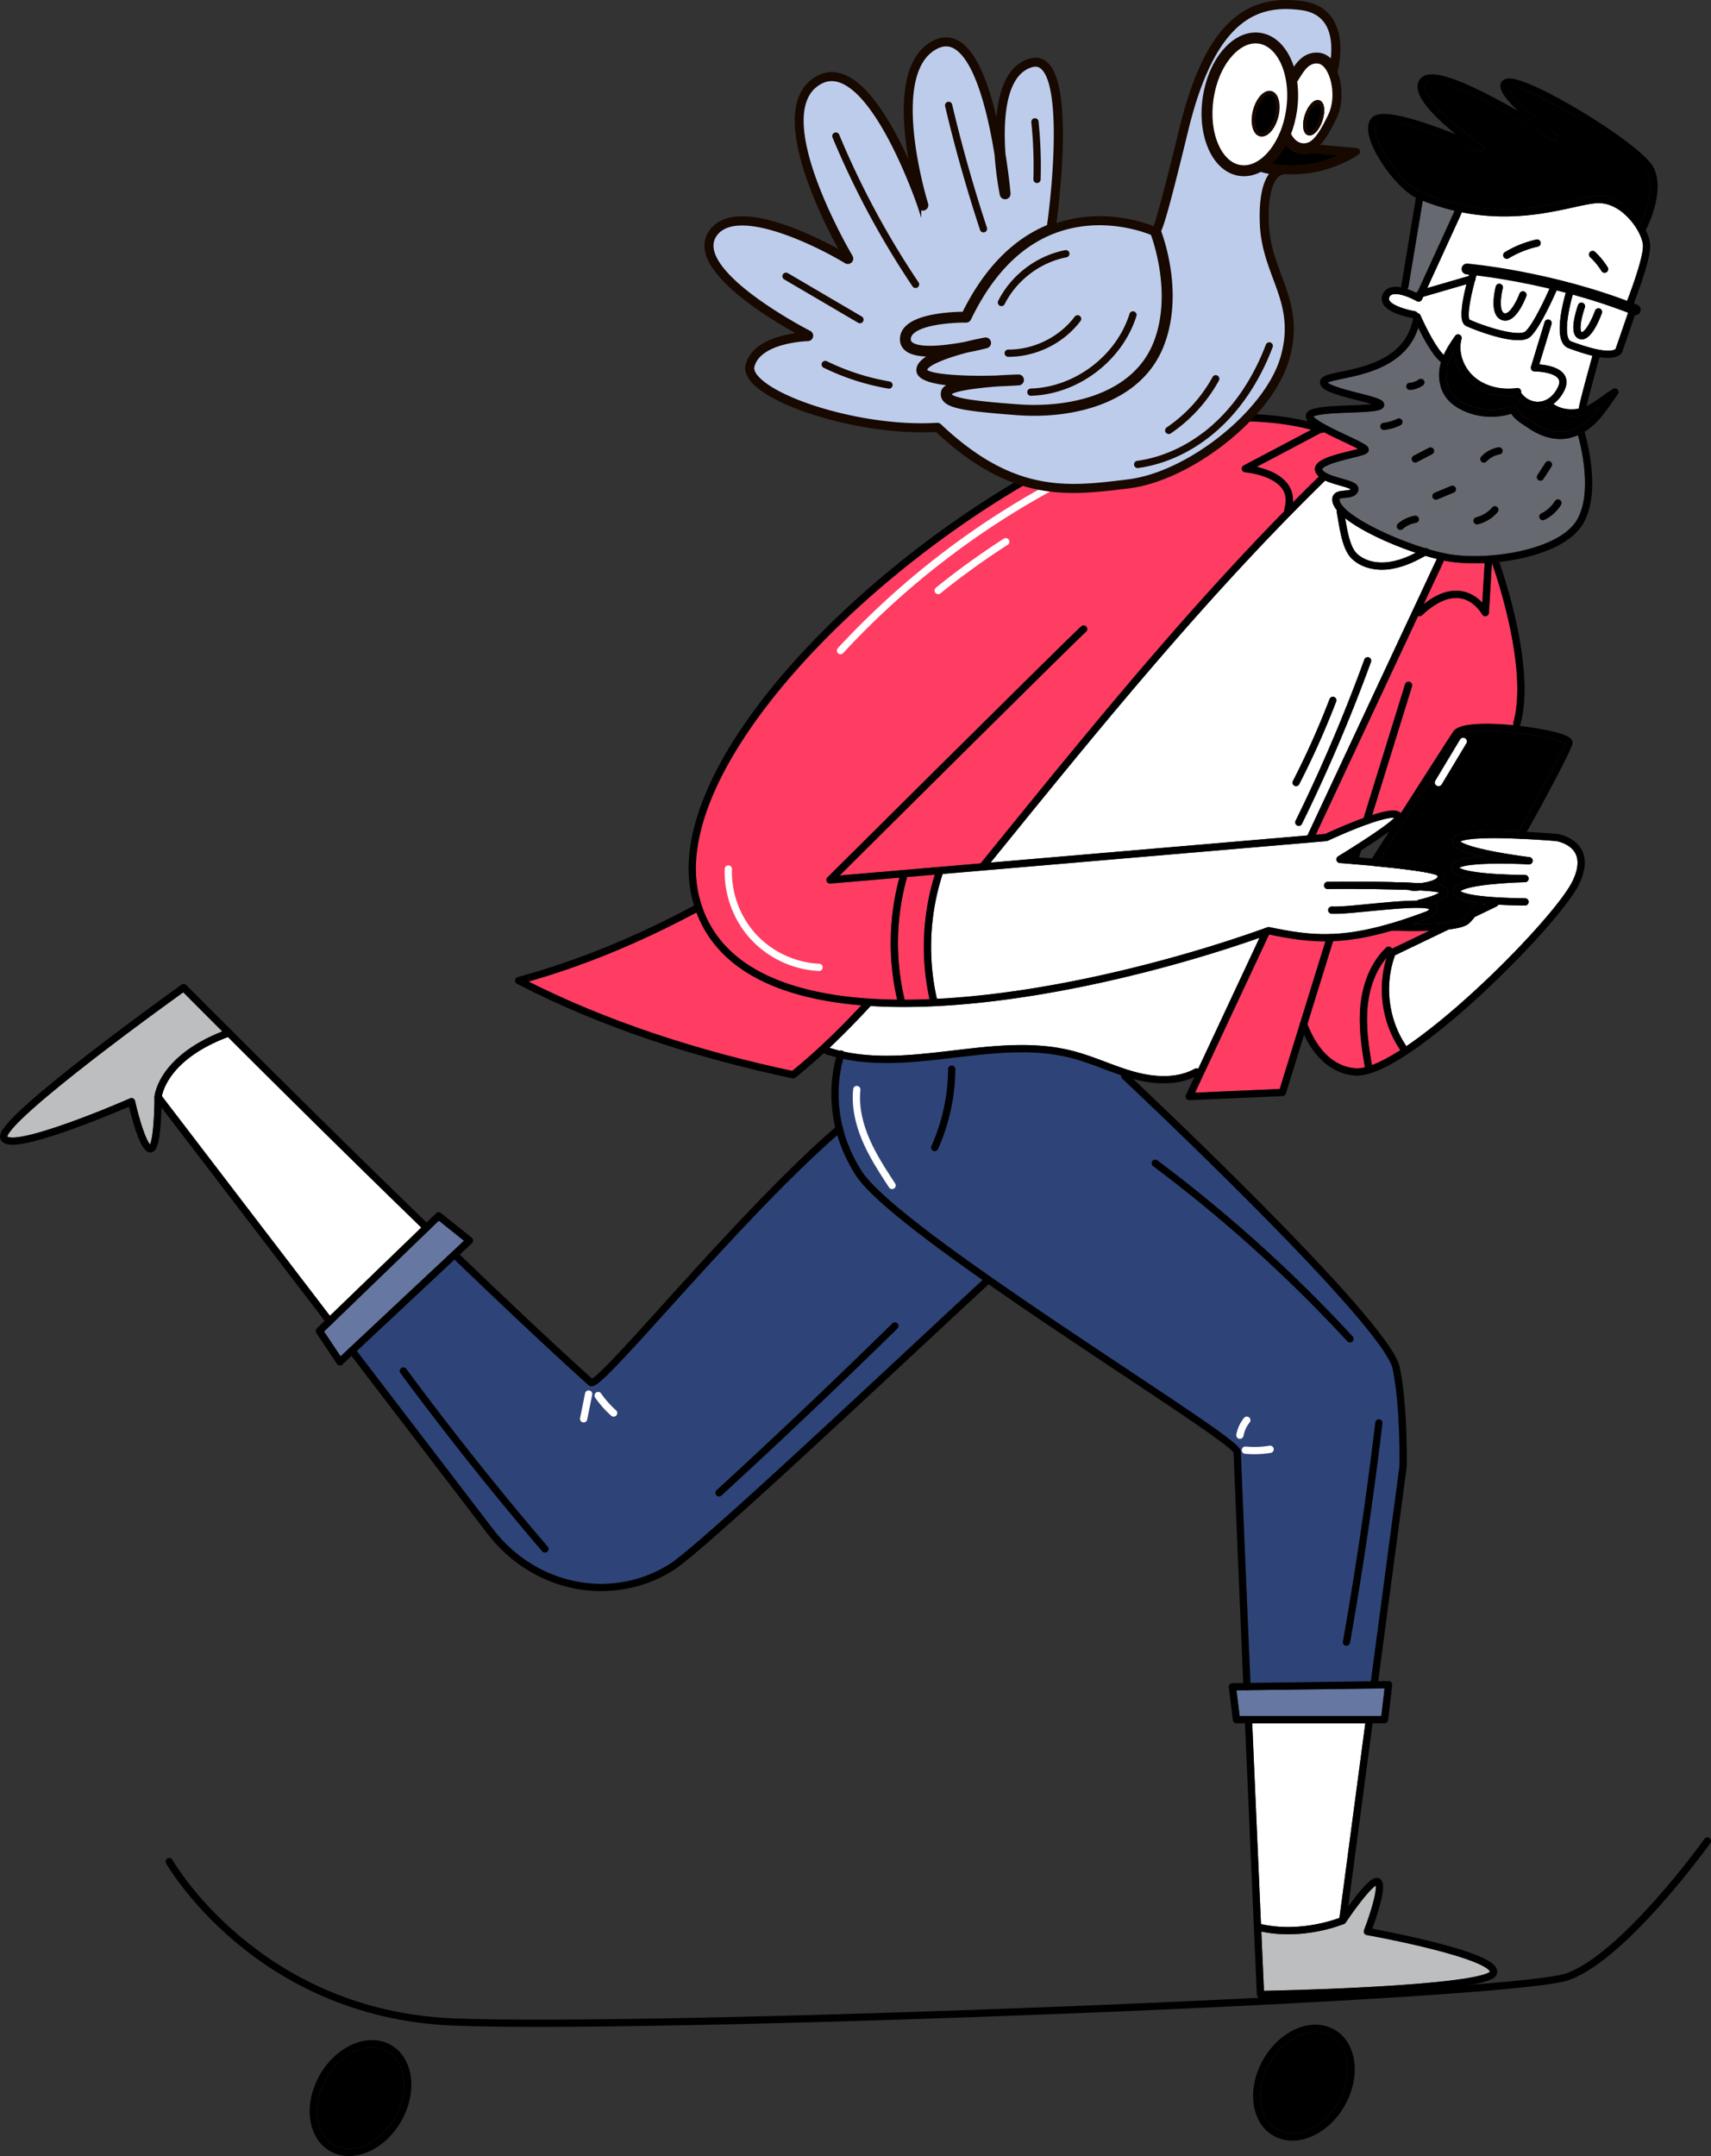 <svg xmlns="http://www.w3.org/2000/svg" id="Layer_2" data-name="Layer 2" viewBox="0 0 471.73 594.39"><rect x="0" y="0" width="471.73" height="594.39" fill="#333333" stroke="none"/><defs><style>.cls-1,.cls-2,.cls-3,.cls-4{stroke:#170900}.cls-1,.cls-3,.cls-4{stroke-miterlimit:10}.cls-5{fill:#ff3c62}.cls-3,.cls-6{fill:#fff}.cls-7{fill:#6678a1}.cls-8{fill:#666970}.cls-9{fill:#bcbec0}.cls-10{fill:#2e4478}.cls-11,.cls-12,.cls-2{stroke-width:2px;fill:none;stroke-linecap:round;stroke-linejoin:round}.cls-11{stroke:#000}.cls-12{stroke:#fff}.cls-4{fill:#becceb}</style></defs><g id="stroke"><path d="M46.66 513.21s23.81 41.95 78.24 44.22 291.4-6.8 307.28-12.47 38.55-37.42 38.55-37.42" class="cls-11"></path><ellipse cx="359.5" cy="574.15" class="cls-11" rx="15.87" ry="11.91" transform="rotate(-60 359.507 574.156)"></ellipse><ellipse cx="99.39" cy="578.41" class="cls-11" rx="15.87" ry="11.91" transform="rotate(-60 99.392 578.408)"></ellipse><path d="M371.52 570.51c0 3.01-.88 6.18-2.57 9.09-2.01 3.49-4.91 6.17-8.16 7.56-3.15 1.35-6.24 1.3-8.72-.13-2.47-1.43-4.06-4.09-4.47-7.49-.42-3.5.45-7.36 2.46-10.84 2.02-3.49 4.91-6.17 8.16-7.56 1.53-.65 3.04-.98 4.48-.98 1.53 0 2.97.37 4.25 1.11 2.47 1.43 4.06 4.09 4.47 7.49.07.58.1 1.16.1 1.75ZM111.41 574.78c0 3.01-.89 6.17-2.57 9.08-2.01 3.48-4.91 6.17-8.16 7.55-3.15 1.35-6.25 1.3-8.72-.13-2.48-1.42-4.07-4.08-4.48-7.48-.42-3.51.46-7.36 2.47-10.85 2.01-3.49 4.91-6.17 8.16-7.56 1.52-.65 3.04-.97 4.47-.97 1.53 0 2.97.37 4.25 1.1 2.47 1.43 4.06 4.09 4.47 7.49.07.58.11 1.17.11 1.77ZM441.22 112.03c-.95 1.26-1.91 2.45-2.8 3.28-1.52 1.43-3.96 3.21-6.92 3.62-2.79.39-5.93-.5-8.85-2.49-.28-.19-.58-.39-.89-.59-1.43-.92-3.2-2.07-3.6-3.34-.09-.26-.27-.47-.52-.59s-.53-.14-.79-.04c-4.03 1.51-8.76 1.32-12.65-.51-1.83-.86-3.2-1.95-4.08-3.22-1.28-1.87-1.67-4.48-1.08-7.15.3-1.33.91-2.67 1.67-3.99.34 3.24 2.01 6.41 4.71 8.63 3.17 2.61 7.54 3.84 12.09 3.43 1.44 2.29 3.88 3.69 6.48 3.69.06 0 .13 0 .19-.01.83-.02 1.63-.19 2.38-.48.06.21.18.4.36.55 2.4 1.87 5.83 2.47 9.42 1.65.05 0 .1-.02.15-.04 1.54-.38 3.17-1.34 4.73-2.4Z"></path><path d="M342.38 129.41a1 1 0 0 0 .9.79c.08.01 7.54.64 10.25 4.57 1.04 1.52 1.23 3.31.59 5.49-.06.21-.05.42.02.61-29.03 29.66-55.49 62.27-81.16 93.92l-2.64 3.25-38.84 3.32c23.87-23.74 66.21-65.77 67.85-67.12.43-.32.54-.92.24-1.36a.988.988 0 0 0-1.38-.28c-1.16.76-58.58 57.85-70.07 69.28-.3.3-.38.75-.21 1.13.18.38.57.61 1 .58l19.05-1.63a68.902 68.902 0 0 0-.6 33.7c-2.49-.03-4.95-.12-7.35-.27a.969.969 0 0 0-.67-.05h-.01c-11.42-.79-21.7-3.08-29.86-7.44-8.85-4.72-14.48-11.66-16.72-20.63-8.17-32.71 39.7-84.14 88.74-113.05 40.16-23.66 71.15-18.11 80-15.73l-18.62 9.83c-.39.21-.6.65-.51 1.09Z" class="cls-5"></path><path d="M401.06 58.1s-.02.03-.03.05l-1.38 3.03-8.72 19.03c-.19.13-.33.32-.39.53-.64-.32-1.54-.72-2.53-1.06.15-.14.26-.33.3-.55l3.96-23.78c3.03 1.2 5.96 2.1 8.79 2.75Z" class="cls-8"></path><path d="M407.18 75.46c-.13.44-.25.88-.38 1.32.03.25-.04.5-.18.69-1.4 5.22-2.08 9.89-1.47 10.64 3.09 1.52 13.48 4.95 15.42 3.25 1.99-1.73 5.49-9.13 6.84-12.21-8.99-2.14-16.4-3.22-20.23-3.69Zm13.63 6.19c-.45 1.21-2.67 6.76-5.8 6.76-.3 0-.62-.06-.95-.18-3.54-1.28-2.01-7.94-1.67-9.26.14-.53.69-.86 1.22-.72a1 1 0 0 1 .72 1.22c-.64 2.48-.95 6.39.41 6.88 1.27.46 3.24-2.84 4.19-5.39.2-.52.77-.79 1.29-.59.52.19.78.76.59 1.28ZM433.75 80.77s-.01.06-.02.1c-1.48 4.88-2.7 12.45-.6 13.24 8.99 3.36 11.56 2.69 12.3 2.1l3.4-9.87c.07-.21.21-.38.38-.5-5.27-2.04-10.51-3.71-15.46-5.07Zm7.9 5.56c-.64 1.78-2.81 7.23-5.54 7.23a2 2 0 0 1-.67-.11c-.56-.19-1.01-.59-1.29-1.17-1.1-2.25.58-7.22.93-8.19.18-.52.75-.79 1.27-.6.52.18.79.76.61 1.28-.75 2.08-1.55 5.53-1.01 6.64.06.12.1.14.12.14.64.22 2.47-2.47 3.69-5.89.19-.52.76-.8 1.28-.61.52.19.79.76.61 1.28Z" class="cls-6"></path><path d="M452.52 61.38c-2.57-3.82-6.89-7.38-11.73-7.38-1.89 0-4.34.54-7.44 1.23-9.44 2.07-23.7 5.22-41.48-2.19-.02 0-.04-.02-.06-.03-4.54-1.94-11.39-10.92-12.47-16.36-.19-.94-.28-2.19.35-2.82 1.98-1.97 15.82 2.53 28.05 8.02.48.22 1.03.03 1.28-.42a.983.983 0 0 0-.3-1.31c-4.28-2.97-15.49-11.63-15.88-16-.05-.52.08-.9.4-1.22 2.84-2.84 21.99 7.5 34.68 15.75.45.3 1.05.18 1.36-.26s.22-1.04-.21-1.37c-7.47-5.71-13.74-11.95-13.44-13.3 0 0 .03-.03.13-.06 3.66-1.23 35.09 16.89 38.37 23.46 2.32 4.63-.45 11.7-1.61 14.26Z"></path><path d="M440.79 56c-1.68 0-4.03.52-7.01 1.18-7.06 1.55-17.79 3.92-30.82 1.33 0 .14-.03.28-.09.41l-.02.05c-.46 1.02-.92 2.03-1.38 3.04l-7.98 17.41 11.42-3.32c.08-.29.17-.58.25-.87-.5-.05-.77-.08-.79-.08a.992.992 0 0 1-.91-1.08c.05-.55.52-.95 1.08-.91.22.02 21.68 1.92 43.94 10.25 0-.1.02-.2.06-.3.05-.11 4.45-11.33 4.45-15.26 0-3.44-5.28-11.85-12.2-11.85ZM424 67.98c-2.84.64-5.55 1.73-8.05 3.23a.96.96 0 0 1-.51.14.995.995 0 0 1-.52-1.85 29.01 29.01 0 0 1 8.65-3.47.996.996 0 0 1 1.19.76.996.996 0 0 1-.76 1.19Zm18.92 7.06a.94.94 0 0 1-.53.16 1 1 0 0 1-.85-.48c-.87-1.4-1.93-2.69-3.14-3.82-.4-.38-.42-1.01-.04-1.42a.996.996 0 0 1 1.41-.04c1.33 1.25 2.5 2.67 3.47 4.23.29.47.15 1.08-.32 1.37Z" class="cls-6"></path><path d="M439.05 98.08c-2.55 9.07-3.52 12.88-3.78 14.57-2.68.46-5.23-.01-6.99-1.31 1.16-.83 2.16-2.02 2.93-3.5 1.08-2.1.69-3.56.16-4.42-1.35-2.21-4.97-2.81-6.98-2.96l3.38-11.1c.16-.53-.14-1.09-.66-1.25-.53-.16-1.09.14-1.25.67l-3.76 12.33c-.09.3-.03.63.16.89.18.25.48.4.8.4h.03c1.41 0 5.54.38 6.58 2.07.13.23.56.91-.24 2.46-1.24 2.41-3.12 3.76-5.3 3.82-1.89.04-3.67-.9-4.78-2.52.04-.13.05-.26.03-.4a1 1 0 0 0-1.13-.85c-4.3.61-8.62-.47-11.56-2.89-3.2-2.63-4.74-7.01-3.73-10.65.13-.47-.1-.96-.54-1.17a.989.989 0 0 0-1.24.34c-1.16 1.67-2.32 3.42-3.14 5.23-2.3-2.21-5.34-8.47-6.42-10.95-.15-.33-.47-.55-.82-.59a.976.976 0 0 0-.71-.51c-2.3-.39-6.24-1.54-7.04-3-.14-.27-.15-.52-.02-.83.17-.39.42-.63.83-.76 1.62-.55 4.91.79 6.61 1.75a.3.3 0 0 0 .1.04h.01V83c.04.02.08.05.13.07a.993.993 0 0 0 1.32-.49l.35-.76 11.9-3.46c-1.37 5.31-2.09 10.51-.09 11.5.1.05 8.91 3.92 14.35 3.92 1.41 0 2.59-.26 3.34-.91 2.77-2.42 7.01-12.13 7.48-13.23.81.18 1.63.39 2.46.61 0 .01-.01.03-.01.04-.71 2.32-4 13.97.61 15.69 2.54.95 4.74 1.65 6.62 2.1Z" class="cls-6"></path><path d="M237.46 277.17c-6.63 7.11-12.87 13.04-19.04 18.06-27.34-5.83-51.78-14.11-72.7-24.63 15.38-4.41 30.56-10.65 46.3-19.04 2.9 7.71 8.45 13.79 16.53 18.11 7.97 4.25 17.9 6.59 28.91 7.5ZM256.3 275.52c-2.34.09-4.66.15-6.94.15.02-.13.01-.27-.02-.4a66.936 66.936 0 0 1 .66-33.12.78.78 0 0 0 .03-.37l7.71-.66a66.922 66.922 0 0 0-1.44 34.4ZM365.42 259.52l-6.98 22.56-.04.15-5.58 17.98-23.34 1.03 20.41-43.61c4.98 1.01 9.93 1.91 15.53 1.89Z" class="cls-5"></path><path d="M394.07 250.62c-.1.12-.27.3-.56.54-3.59 1.36-6.97 2.51-10.09 3.43-.04 0-.07 0-.11.02-6.2 1.81-11.45 2.73-16.51 2.89h-.04c-6.08.18-11.4-.79-16.77-1.9-.17-.04-.35-.02-.52.03l-.33.12-.24.09-.07.02c-22.59 8.12-58.57 17.9-90.53 19.56 0-.06 0-.13-.02-.19a64.982 64.982 0 0 1 1.57-34.16l.03-.13 105.87-9.06c.11-.01.23-.05.34-.1.05-.02 5.75-2.7 10.99-4.56h.03c4.74-1.69 6.62-1.82 7.31-1.75-.72.76-3.02 2.71-10.43 7.45-.05.03-.09.05-.13.08-2.72 1.73-4.92 3.06-4.94 3.07-.37.23-.55.67-.45 1.09.1.42.46.73.89.77 0 0 1.53.12 3.87.31.02 0 .05.01.07.01 1.51.13 3.36.29 5.35.48 14.47 1.38 17.12 2.32 17.6 2.61.19.31.13.44.1.49-.03.07-.09.15-.17.23-.08.07-.18.15-.3.23h-.01c-.13.09-.27.17-.43.24l-.35.16c-.11.04-.23.09-.36.13-.79.28-1.85.53-3.12.68h-.04c-1.78-.11-3.89-.2-6.31-.26l-.92-.03c-.3-.01-.6-.01-.9-.02h-.3c-1.03-.03-2.12-.05-3.25-.06h-.12l-2.4-.03h-2.67c-4.9-.05-8.67 0-8.67 0-.56.01-1 .46-.99 1.01.01.56.43 1 1.01.99.01 0 3.76-.06 8.65-.02 5.56.02 10.21.11 13.86.26.22.15.61.26 1.41.26.4 0 .91-.03 1.56-.11h.06c3.03.19 4.51.41 5.23.57-.92.63-3.29 1.48-5.67 1.98-.19.04-.35.13-.48.25-2.99-.02-7.31.35-13.2.92-2.65.26-5.15.5-7.16.63-.42.03-.83.05-1.22.06-.71.04-1.35.04-1.86 0-.55-.03-1.03.39-1.06.94-.03.55.39 1.03.94 1.06.59.03 1.3.03 2.06 0 .39-.01.82-.03 1.27-.06 2.04-.13 4.56-.38 7.23-.64 5.5-.53 14.53-1.41 16.4-.58Z" class="cls-6"></path><path d="m409.34 155.23-.67 10.9c-1.23-1.29-3.12-2.73-5.71-3.15-3.28-.55-6.79.67-10.47 3.61l5.45-11.64c.07-.14.1-.3.09-.44.28.07.56.12.83.17 2.22.41 4.82.62 7.59.62.95 0 1.91-.02 2.89-.07Z" class="cls-5"></path><path d="M417.29 199.92c-7.28-.72-14.75-.59-16.5 1.6-.22.28-2.25 3.37-14.57 22.65-.12-.15-.28-.27-.47-.37-.82-.46-2.42-.74-7.45.9l11-35.48a1.02 1.02 0 0 0-.66-1.26c-.53-.16-1.09.14-1.25.66l-11.44 36.89c-4.7 1.69-9.6 3.95-10.55 4.39l-2.64.23 28.22-60.32c.35.15.77.09 1.07-.19 3.85-3.61 7.41-5.18 10.57-4.67 3.92.63 5.98 4.38 6 4.41.18.33.52.53.88.53.07 0 .15-.01.22-.02.43-.1.75-.47.78-.92l.83-13.73c1.18 3.32 10.03 29.22 5.9 44.02a.93.93 0 0 0 .06.68ZM362.76 128.39c-.28.56-.3 1.16-.06 1.74.2.48.52.89.92 1.25-2.41 2.35-4.79 4.73-7.16 7.13.13-1.81-.3-3.45-1.29-4.88-2.02-2.94-5.95-4.31-8.7-4.93l17.39-9.19c.11-.06.2-.13.28-.22.31.1.64.04.89-.15h.01c1.49.79 3.32 1.67 5.5 2.7 1.33.63 2.88 1.36 3.91 1.91-.67.19-1.51.39-2.25.57-4.78 1.18-8.51 2.23-9.44 4.07Z" class="cls-5"></path><path d="M431.49 204.91c-.75 2.12-6.28 12.79-12.78 24.31-16.7-.71-17.6 1.09-18.03 1.96-.25.49-.25 1.04 0 1.54.31.6.95 1.85 8.23 3.47-6.72.32-7.74 1.31-8.17 1.74s-.55.94-.55 1.26c0 1.21.9 2.41 6.38 3.2-4.94.88-5.86 2.04-5.99 3.11-.06.46.07.92.38 1.31.51.64 1.67 1.43 5.98 2.04a52.85 52.85 0 0 1-1.76 2.5c-.04.05-.07.09-.1.14-.81 1.05-1.24 1.47-1.47 1.64-.67.5-3.34 1.54-13.92 1.54 1.52-.52 3.08-1.08 4.67-1.69.1-.04.19-.09.27-.16.49-.38 1.99-1.57 1.45-2.92-.15-.37-.43-.67-.86-.9 2.27-.8 4.25-1.97 3.93-3.58-.12-.59-.41-1.04-2.31-1.4.13-.08.26-.16.38-.25a.55.55 0 0 0 .09-.07c.08-.06.16-.13.24-.21.04-.03.07-.06.11-.1.07-.07.13-.14.18-.22.05-.05.09-.1.13-.15.07-.11.14-.23.2-.36.26-.55.41-1.44-.31-2.51-.03-.04-.05-.08-.09-.13a.265.265 0 0 0-.05-.06l-.09-.09c-.17-.16-.44-.34-.98-.53-.1-.04-.22-.08-.35-.12-.13-.05-.27-.09-.42-.13-.11-.04-.23-.07-.36-.1-.45-.12-1.01-.24-1.68-.38-.03 0-.06-.01-.09-.01-.13-.02-.27-.06-.42-.08-.32-.06-.67-.12-1.04-.18s-.77-.13-1.2-.19c-.21-.03-.42-.06-.65-.1-.21-.03-.44-.06-.66-.09-.16-.02-.32-.05-.48-.07l-.22-.03c-.31-.04-.65-.08-.99-.13-.11-.01-.22-.03-.33-.04-.19-.02-.37-.05-.56-.07-.56-.07-1.16-.14-1.79-.21-.21-.03-.42-.05-.63-.07l-.77-.09c-1.09-.12-2.26-.24-3.54-.37 14.06-22.02 21.42-33.49 21.88-34.11.15-.18 1.18-1.13 6.66-1.21 8.8-.13 20.66 2.01 22.48 3.35Z"></path><path d="M433.55 242.92c-4.18 8.67-28.55 33.82-45.84 45.51-.03-.08-.07-.16-.12-.24-4.84-7.21-5.97-16.69-2.98-24.83l14.82-7.12h.01c3.98-.47 4.93-1.18 5.37-1.51.34-.26.85-.73 1.78-1.93h.01l5.98-2.88c.23-.11.4-.29.48-.51 3.93.22 7.36.23 7.4.23.55 0 1-.45 1-1s-.45-1-1-1c-.06 0-6.37-.01-11.6-.56-.02-.01-.05-.01-.07-.01-.03 0-.07-.01-.1-.01-4.39-.49-5.67-1.11-6.03-1.38.4-.34 2.16-1.32 9.46-1.98 4.27-.4 8.32-.49 8.36-.49.55-.01.99-.46.98-1.01 0-.55-.45-.99-1-.99-.04 0-3.74 0-7.83-.25-.03-.01-.05-.01-.08-.01h-.06c-7.61-.48-9.64-1.36-10.16-1.73.63-.37 3.16-1.24 13.01-1.12h.01c2.64.03 4.83.13 5.76.17h.25c.06.02.1.02.14.02.07.01.1.01.1.01v-.02c.45-.04.82-.38.89-.85.08-.55-.31-1.04-.84-1.13 0 0-.09-.01-.11-.01l-.28-.04c-.88-.12-2.93-.39-5.37-.79-10.17-1.65-12.67-3.01-13.25-3.48.71-.38 3.8-1.31 16.6-.73h.04c2.61.12 5.04.27 6.82.4 1.78.12 2.91.22 2.92.22.03 0 3.83.6 5.31 3.38 1.01 1.92.75 4.5-.78 7.67Z" class="cls-6"></path><path d="m394.05 256.61-10.28 4.94a.87.87 0 0 0-.19-.28.987.987 0 0 0-1.41-.04c-3.9 3.73-6.41 9.34-7.08 15.82-.61 5.95.31 11.98 1.22 17.17l.01.02c-.98.24-1.87.33-2.64.27-7.19-.6-11.16-6.87-13.23-12.16l7.08-22.88c4.99-.22 10.15-1.15 16.18-2.9 2.27.07 4.27.1 6.07.1 1.59 0 3-.02 4.27-.06Z" class="cls-5"></path><path d="M386.1 289.49c-2.91 1.87-5.57 3.3-7.86 4.15-.88-5-1.73-10.77-1.16-16.38.54-5.26 2.37-9.88 5.2-13.23-2.62 8.42-1.27 17.94 3.65 25.27.05.07.11.14.17.19Z" class="cls-5"></path><path d="M390.32 152.39c-2.13 1.1-4.22 1.99-6.83 2.46-3.74.67-7.26-.18-9.43-2.28-1.87-1.81-2.64-6.37-3.19-9.72 4.47 3.59 12.41 7.19 19.45 9.54Z" class="cls-6"></path><path d="M396.13 154.09s-.01 0-.01.02l-35.66 76.21-87.35 7.48 1.42-1.75c28.5-35.13 57.98-71.47 90.83-103.57 1.22.57 2.67.99 4.04 1.37 1.01.28 2.48.7 3.03 1.04-.32.24-1.06.3-1.73.36-1.23.1-3.51.29-3.39 2.62.05.89.51 1.83 1.29 2.79-.06.17-.09.36-.05.55.11.58.22 1.24.34 1.94.64 3.82 1.43 8.57 3.78 10.85 2.05 2 5.05 3.07 8.34 3.07.93 0 1.87-.08 2.83-.26 3.62-.65 6.25-2 9.18-3.58 1.08.33 2.12.62 3.11.86Z" class="cls-6"></path><path d="M434.65 143.54c-5.04 8.16-24.66 11.14-35.43 9.18-1.68-.31-3.51-.76-5.42-1.32-.25-.27-.63-.39-.98-.3h-.01c-10.75-3.3-23.31-9.75-23.5-13.34-.02-.26-.02-.39 1.56-.52 1.26-.11 2.98-.25 3.57-1.82a1.6 1.6 0 0 0-.07-1.32c-.54-1.08-2.17-1.54-4.43-2.18-2.07-.58-4.9-1.38-5.41-2.6.16-1.09 6.17-2.57 8.14-3.05 3.28-.81 4.24-1.08 4.61-1.81.13-.27.15-.59.05-.88-.28-.81-1.38-1.4-5.94-3.55-2.78-1.31-8.43-3.97-9.29-5.22 1.23-.73 6.75-.94 10.13-1.07 5.86-.22 8.16-.39 9.03-1.26.33-.34.46-.8.34-1.23-.31-1.14-2.02-1.63-6.91-2.88-2.72-.69-7.65-1.94-8.65-2.9.67-.35 2.54-.74 4.07-1.06 6.31-1.3 17.62-3.65 20.91-14.06 1.48 3.04 4.01 7.74 6.26 9.47-.07.25-.13.49-.19.74-.72 3.21-.21 6.39 1.39 8.72 1.07 1.57 2.71 2.88 4.86 3.9 4.16 1.95 8.97 2.26 13.34.88.89 1.46 2.58 2.56 3.99 3.47.3.19.59.38.85.56 2.81 1.92 5.84 2.93 8.68 2.93.53 0 1.06-.04 1.57-.11 1.1-.15 2.19-.47 3.27-.94.96 3.42 4.08 16.33-.39 23.57Z" class="cls-8"></path><path d="m347.24 258.55-16.88 36.08a.974.974 0 0 0-.95.01c-5.37 2.99-12.01 2.1-16.63.83-2.72-.74-5.43-1.76-8.05-2.75-2.86-1.08-5.82-2.19-8.86-2.98-10.75-2.79-22.06-1.45-33-.15-10.1 1.2-20.49 2.43-30.27.32-.1-.11-.23-.19-.38-.25a.967.967 0 0 0-.71 0c-.95-.23-1.89-.49-2.82-.8 3.68-3.46 7.44-7.27 11.33-11.5 2.96.18 5.99.27 9.08.27 33.37 0 73.07-10.28 98.14-19.08Z" class="cls-6"></path><path d="M410.81 543.54c-2.05 2.63-33.06 4.75-62.33 5.31-.1-2.21-.36-8.03-.72-16.34 2.56.54 5.07.75 7.43.75 8.47 0 15.04-2.73 15.4-2.88.02-.01.05-.02.07-.04.07-.03.13-.08.19-.12.01-.02.03-.03.04-.04.03-.03.05-.07.08-.1.02-.02.04-.04.06-.07.02-.02.03-.05.05-.07 0-.02.02-.04.03-.06 2.96-4.41 6.74-9.21 8.22-10.07.24 1.56-1.16 6.88-3.26 12.31-.11.28-.09.59.06.85.14.26.4.44.69.49 11.99 2.15 31.79 6.75 33.89 9.94.05.08.04.14.1.14Z" class="cls-9"></path><path d="m381.73 465.47-.89 7.62h-39.05l-.89-7.09 2.84-.04h.16l37.83-.49Z" class="cls-7"></path><path d="m385.83 404.28-7.88 59.23-33.19.44c-.99-23.02-1.93-45.19-2.67-63.79 0-.05 0-.09-.02-.14-.31-1.76-6.61-6.15-31.45-22.66-9.25-6.14-19.73-13.11-29.73-19.97-2.65-1.82-5.28-3.63-7.85-5.43-20.5-14.37-32.09-23.86-35.42-29.03-2.43-3.79-4.2-7.81-5.24-11.95-.01-.03-.01-.06-.02-.08-2.25-8.99-.61-16.38.12-18.97 10 2.09 20.46.85 30.62-.35 10.76-1.28 21.88-2.6 32.27.09 2.93.77 5.84 1.86 8.66 2.92 1.66.62 3.36 1.27 5.09 1.85-.07.33.03.68.3.93 24.88 23.32 72.48 70.04 74.54 79.97 2.15 10.41 1.89 25.91 1.87 26.94Z" class="cls-10"></path><path d="m376.42 475.09-7.13 53.65c-2.29.85-11.73 3.96-21.63 1.7-.61-13.89-1.49-33.88-2.42-55.35h31.18Z" class="cls-6"></path><path d="M61.29 284.35c-17.11 6.75-18.59 16.89-18.7 17.94v.16c0 5.36-.46 11.55-1.22 13.09-1.06-1.15-2.86-6.35-4.13-12.04a.998.998 0 0 0-.53-.67 1.01 1.01 0 0 0-.85-.03c-11.15 4.89-30.16 12.1-33.69 10.62-.09-.04-.14-.08-.15-.06.19-3.33 24.65-22.71 48.52-39.79 1.42 1.42 5.25 5.27 10.76 10.78Z" class="cls-9"></path><path d="m127.91 342.05-3.33 3.12-28.16 26.38-.17.16-2.35 2.2-4.55-6.83 28.94-27.95.03-.02 2.68-2.59 6.91 5.53z" class="cls-7"></path><path d="M270.88 352.89a9210.85 9210.85 0 0 0-17.61 16.37c-26.21 24.42-62.1 57.87-68.8 62.03-5.08 3.15-10.67 4.93-16.61 5.29-12.22.75-24.13-4.84-31.85-14.93l-37.63-49.19 26.92-25.22c14.89 14.33 27.31 25.97 36.87 34.56.24.25.56.38.91.38h.03c1.85-.03 6.59-5.1 20.76-20.79 13.39-14.82 31.59-34.97 46.97-48.44 1.13 3.83 2.84 7.55 5.1 11.06 3.46 5.38 14.57 14.56 34.94 28.88Z" class="cls-10"></path><path d="m116.15 338.42-25.19 24.33-46.33-60.57c.36-1.84 2.83-10.49 18.21-16.28 12.65 12.63 32.94 32.77 53.31 52.52Z" class="cls-6"></path><path d="M450.85 85.4c-23.33-9.29-46.39-11.24-46.39-11.24" style="stroke-width:3px;stroke:#000;fill:none;stroke-linecap:round;stroke-linejoin:round"></path><path d="M406.39 74.61s-4.04 13.22-1.76 14.36 13.91 5.48 16.59 3.15c2.68-2.33 7.22-12.87 7.22-12.87M432.77 80.58s-3.95 12.98.01 14.46 11.45 4.01 13.51 1.72l3.48-10.1M426.81 89.07l-3.76 12.33s10.37-.04 7.26 5.99-9.53 5.32-12.09.96" class="cls-11"></path><path d="M418.38 107.97c-4.32.61-8.96-.33-12.33-3.1s-5.22-7.49-4.06-11.69c-1.57 2.26-3.33 4.92-3.93 7.61s-.32 5.66 1.23 7.93c1.09 1.59 2.73 2.74 4.47 3.56 4.16 1.96 9.12 2.16 13.43.55.62 1.92 3.21 3.31 4.88 4.45 2.79 1.91 6.2 3.12 9.55 2.66 2.82-.39 5.39-1.93 7.47-3.88s4.51-5.66 6.15-7.99c-2.61 1.52-6.13 4.75-9.07 5.44s-6.26.41-8.64-1.45M390.96 82.09s-7.29-4.17-8.85-.52 7.81 5.21 7.81 5.21M401.96 58.52l-.02.04c-.46 1.02-.92 2.03-1.38 3.04-3.14 6.86-6.28 13.71-9.42 20.57M405.81 76.88l-14.33 4.17M415.43 70.36c2.58-1.55 5.41-2.69 8.35-3.34M439.08 70.17a20.03 20.03 0 0 1 3.31 4.03M413.36 79.22s-1.82 7.03 1.04 8.07 5.47-5.99 5.47-5.99M436.01 84.43s-2.6 7.29-.26 8.07 4.95-6.51 4.95-6.51" class="cls-11"></path><path d="M440.09 98.06s-4.37 15.57-3.92 15.43M452.94 62.82s5.21-9.9 2.08-16.15-34.9-25.52-39.58-23.96 13.02 15.1 13.02 15.1-31.25-20.31-35.94-15.62 15.62 18.75 15.62 18.75-25.52-11.46-29.17-7.81 6.25 18.23 12.5 20.83c23.94 9.97 42.01 1.04 49.31 1.04s13.19 8.68 13.19 12.85-4.51 15.62-4.51 15.62M391.48 53.96l-4.16 25M435.75 118.81s5.21 16.41-.26 25.26-25.7 11.6-36.46 9.64c-10.77-1.97-30.44-10.55-30.73-15.89-.14-2.56 4.41-.67 5.19-2.75s-8.58-2.2-9.88-5.32 12.24-4.69 12.76-5.73-15.62-6.77-15.36-9.37 17.97-1.3 19.53-2.86-16.15-3.65-15.62-6.51 23.18-.78 25.78-17.97c0 0 4.43 10.16 7.55 11.98" class="cls-11"></path><path d="M364.43 118.34s-34.87-13.61-83.43 15.02c-50.05 29.5-97.51 80.89-89.2 114.15 11.52 46.08 105.09 28.1 157.37 9.29.21-.07.41-.15.62-.22 5.87 1.21 11.03 2.1 17 1.92 4.81-.15 10.15-.99 16.8-2.93h.02c3.14-.92 6.58-2.08 10.4-3.53 6.3-4.98-14.18-1.8-23.63-1.2-.44.03-.86.05-1.24.06-.78.04-1.45.04-1.97.01" class="cls-11"></path><path d="M391.36 249.02s7.18-1.51 6.81-3.4c-.11-.54-2.8-.9-6.58-1.13-4.88-.3-11.58-.39-16.89-.41-1.23-.01-2.39-.01-3.44-.01-3.12 0-5.22.03-5.22.03M415.73 236.45c-.12.22-.25.44-.38.65M383.59 255.57h.02c8.72.26 18.27.11 20.6-1.64.88-.66 2.47-2.81 4.47-5.87M412.49 241.95c-.16.25-.31.5-.46.75" class="cls-11"></path><path d="M419.28 230.25c6.73-11.91 13.08-24.09 13.28-25.45.38-2.65-27.97-6.43-30.99-2.65-.46.57-13.16 20.44-22.82 35.57 7.72.74 17.55 1.88 18.28 2.98 1.59 2.37-2.56 3.48-5.44 3.79-4.88-.3-11.58-.39-16.89-.41" class="cls-11"></path><path d="M298.76 173.43c-1.13.75-69.92 69.16-69.92 69.16l132.28-11.32 4.54-.39s5.76-2.71 11.11-4.61c4.43-1.58 8.58-2.6 8.92-1.06.24 1.05-6.39 5.49-11.25 8.59-2.79 1.78-5 3.12-5 3.12s1.56.12 3.94.32c1.52.13 3.37.29 5.37.48 7.72.74 17.55 1.88 18.28 2.98 1.59 2.37-2.56 3.48-5.44 3.79-1.33.15-2.4.13-2.5-.01M191.65 250.62c-15.65 8.35-31.56 15.03-48.67 19.71 23.71 12.25 49.59 20.44 75.7 25.98 7.53-6.09 14.41-12.88 20.95-20.01" class="cls-11"></path><path d="M270.86 238.99c30.03-37.01 59.97-74.21 94.07-107.49M258.89 240.77c-3.6 11.14-4.16 23.25-1.59 34.68M249.03 241.88a68.11 68.11 0 0 0-.67 33.62M412.15 154.53s10.58 28.72 6.05 44.98M359.39 282.38c2.15 5.65 6.36 12.47 14.21 13.13 13.6 1.13 55.56-41.2 60.85-52.16s-5.29-12.47-5.29-12.47-4.51-.39-9.88-.63c-7.55-.34-16.83-.38-17.71 1.38-1 1.98 7.9 3.8 14.16 4.82 2.92.47 5.27.77 5.77.84" class="cls-11"></path><path d="M421.6 237.3s-.03 0-.1-.01c-.51-.02-3.04-.15-6.15-.19-6-.07-14.16.18-14.16 2.09 0 1.69 6 2.43 11.3 2.76 4.2.26 7.97.26 7.97.26s-4.07.09-8.43.49c-4.94.45-10.26 1.31-10.46 2.92-.16 1.28 3.19 2.01 7.11 2.44 5.36.58 11.78.58 11.78.58M374.44 233.8l-1.06 3.44M366.79 258.5l-7.4 23.88-5.82 18.8-25.7 1.13 21.3-45.51M388.34 188.92l-11.57 37.35M397.03 154.53l-35.91 76.74M410.35 154.91l-.85 13.98s-6.05-11.34-18.14 0M363.39 118.63l-20.03 10.58s14.74 1.13 11.72 11.34M399.15 255.27l-16.1 7.73M412.15 249.02l-6.22 2.99M383.81 262.63c-3.26 8.5-2.12 18.56 2.95 26.12M382.86 261.96c-4.1 3.91-6.19 9.56-6.77 15.2s.23 11.31 1.21 16.89M329.89 295.52c-5.2 2.89-11.64 2.5-17.38.92s-11.14-4.24-16.9-5.73c-21.95-5.69-45.96 6.09-67.51-.98M369.53 141.02c.67 3.48 1.29 9.8 3.83 12.27 2.64 2.56 6.68 3.2 10.3 2.54s6.17-2.01 9.4-3.76" class="cls-11"></path><path d="M343.8 464.97c-.96-22.47-1.95-45.74-2.71-64.77-.44-2.43-32.23-22.4-60.77-41.99-2.65-1.82-5.28-3.63-7.85-5.43-17.1-11.98-31.73-23.16-35.69-29.31-2.74-4.26-4.42-8.44-5.39-12.33-2.92-11.63.48-20.55.48-20.55M310.1 296.64s72.17 67.63 74.84 80.5c2.26 10.96 1.89 27.22 1.89 27.22l-8 60.14M344.2 474.09c1.74 40.37 3.32 75.78 3.32 75.78s63.12-1.14 64.25-6.05c1.14-4.91-34.77-11.34-34.77-11.34s4.54-11.71 3.02-13.6c-1.51-1.89-9.82 10.58-9.82 10.58l7.36-55.37M117.59 338.42c-33.67-32.62-66.95-66.16-66.95-66.16s-51.38 36.69-49.59 41.4 35.2-9.94 35.2-9.94 2.74 12.26 5.06 12.98c2.31.73 2.27-14.25 2.27-14.25l47.26 61.79" class="cls-11"></path><path d="m97.03 372.34 38.19 49.92c7.75 10.13 19.97 16.09 32.7 15.32 5.46-.33 11.31-1.86 17.08-5.44 8.53-5.3 62.23-56.02 87.47-79.36" class="cls-11"></path><path d="M125.3 345.86c13.61 13.1 26.88 25.62 37.59 35.25 2.1 2.18 40.21-45.6 68.5-69.97M370.2 529.46s-11.15 4.72-23.06 1.89M339.77 465.02l43.08-.57-1.13 9.64H340.9l-1.13-9.07zM43.58 302.45s.82-10.91 19.53-17.72" class="cls-11"></path><path d="m88.05 366.94 32.88-31.75 8.51 6.81-35.72 33.45-5.67-8.51zM381.54 117.55c1.43-.17 2.84-.58 4.14-1.21M388.71 106.51a6.05 6.05 0 0 0 3.04-1.09M390.2 126.52l4.2-2.19M395.89 136.77l4.54-1.89M407.23 143.57c1.9-.46 3.65-1.54 4.91-3.03M409.11 126.55a7.495 7.495 0 0 1 4.17-2.25M426.92 128.1l-2.23 3.43M429.54 138.66c-1 1.62-2.46 2.94-4.17 3.77M390.22 143.16c-1.52.25-2.97.93-4.14 1.94" class="cls-11"></path><path d="m403.41 204.4-6.81 11.33" class="cls-12"></path><path d="M377.07 182.15a450.252 450.252 0 0 1-19 44.56M367.48 193.06c-2.97 7.74-6.36 15.32-10.15 22.7M262.39 294.75a53.712 53.712 0 0 1-4.69 21.61M318.51 320.7a395.63 395.63 0 0 1 53.68 48.4M380.16 392.28c-2.41 20.22-5.39 40.38-8.93 60.44M198.24 411.56c16.42-15.06 32.58-30.4 48.48-46.01M111.21 377.97a889.842 889.842 0 0 0 39.03 49.06" class="cls-11"></path><path d="M341.85 395.67c.28-1.51.94-2.95 1.9-4.14M343.36 399.79c2.27.21 4.57.13 6.82-.24M162.29 384.32l-1.38 6.83M164.91 384.74c1.23 1.76 2.66 3.38 4.27 4.81M236.22 300.37c-.49 4.77.67 9.59 2.57 13.99s4.54 8.44 7.16 12.45M231.73 179.36a226.06 226.06 0 0 1 64.46-48.48M258.66 162.8c5.96-4.81 12.18-9.31 18.63-13.45M200.81 239.57c-.24 6.82 2.31 13.69 6.93 18.7s11.27 8.11 18.08 8.42" class="cls-12"></path><path d="M354.31 36.99c-2.68 6.54-7.56 10.73-12.43 10.01-6.35-.94-10.28-9.87-8.79-19.93 1.49-10.07 7.84-17.47 14.19-16.53 4.5.67 7.79 5.36 8.79 11.62" class="cls-2"></path><ellipse cx="348.94" cy="31.35" class="cls-1" rx="5.95" ry="3.12" transform="rotate(-75.69 348.956 31.337)"></ellipse><path d="M367.55 32.26c-2.69 5.53-4.95 9.26-8.78 8.69-1.92-.29-3.48-1.78-4.45-3.97.82-1.98 1.42-4.18 1.77-6.52.43-2.92.41-5.75 0-8.31 1.63-2.26 3.25-6.43 7.32-6.15 4.75.33 7.11 10.18 4.16 16.25Z" class="cls-2"></path><ellipse cx="362.18" cy="32.46" class="cls-1" rx="4.57" ry="2.05" transform="rotate(-71.73 362.163 32.474)"></ellipse><path d="m361.12 40.67 12.85 1.13s-11.43 8.31-26.27 4.06" class="cls-2"></path><path d="M353.37 47.19s-5.1.28-4.54 14.46 10.2 21.26 5.67 37.13-26.93 32.88-43.37 34.87c-16.44 1.98-31.75 4.25-52.72-15.59-22.96 1.42-53.86-9.35-51.87-17.29s16.16-8.22 16.16-8.22-34.02-17.29-26.36-28.35c7.65-11.06 37.42 7.09 37.42 7.09s-23.53-39.4-8.79-49.04 29.48 34.3 29.48 34.3-11.62-37.13 3.4-44.5c15.02-7.37 19.28 41.39 19.28 41.39s-6.52-32.03 6.8-36.28 6.24 45.07 6.24 45.07" class="cls-2"></path><path d="M318.51 63.63s6.8 16.72.85 31.46-23.81 18.99-38.83 17.86c-15.02-1.13-20.41-1.98-19.56-4.82s19.84-3.4 19.84-3.4-26.08 1.7-26.65-2.55 17.57-7.65 17.57-7.65-21.83 5.67-22.11-.85 16.72-6.24 16.72-6.24c18.99-39.4 52.16-23.81 52.16-23.81s.28 2.27 7.65-28.06c7.38-30.33 19-36 32.61-34.3 13.61 1.7 9.07 18.14 9.07 18.14" class="cls-2"></path><path d="M351.96 32.12c-.82 3.19-2.83 5.42-4.5 5-1.66-.43-2.36-3.35-1.55-6.54.82-3.19 2.83-5.42 4.5-5 1.66.43 2.36 3.36 1.55 6.54ZM370.76 42.53c-3.88 1.97-11.69 4.91-21.03 2.82 1.79-1.5 3.4-3.6 4.67-6.17 1.11 1.55 2.56 2.52 4.21 2.77.32.05.62.07.92.07.65 0 1.26-.11 1.84-.32l9.39.83Z" class="cls-1"></path><path d="M366.25 19.32c-.58-1-1.55-2.21-2.93-2.31-2.72-.19-4.11 2.07-5.47 4.26-.25.4-.49.78-.73 1.13.38 2.61.37 5.38-.05 8.22-.34 2.25-.9 4.38-1.67 6.34.86 1.73 2.1 2.8 3.51 3.01.6.09 1.16.04 1.69-.14h.03c.09-.06.19-.1.29-.11h.02c1.96-.86 3.6-3.53 5.71-7.87.84-1.74 1.21-3.75 1.21-5.72 0-2.59-.63-5.09-1.61-6.79Zm-2.12 13.79c-.79 2.39-2.31 4.04-3.38 3.69-1.08-.36-1.31-2.59-.52-4.98.79-2.4 2.3-4.05 3.38-3.69 1.08.35 1.31 2.58.52 4.98ZM355.08 22.32c-.95-5.98-4.07-10.21-7.95-10.79-2.72-.41-5.56.95-8.01 3.8-2.56 2.98-4.35 7.2-5.04 11.89-.69 4.68-.2 9.24 1.38 12.83 1.52 3.44 3.85 5.56 6.57 5.96 4.23.63 8.79-3.15 11.35-9.4 0-.03.03-.07.05-.1.01-.01.01-.03.02-.04.76-1.88 1.31-3.95 1.64-6.15.4-2.74.4-5.51-.01-8Zm-3.12 9.8c-.82 3.19-2.83 5.42-4.5 5-1.66-.43-2.36-3.35-1.55-6.54.82-3.19 2.83-5.42 4.5-5 1.66.43 2.36 3.36 1.55 6.54Z" class="cls-3"></path><path d="M364.13 33.11c-.79 2.39-2.31 4.04-3.38 3.69-1.08-.36-1.31-2.59-.52-4.98.79-2.4 2.3-4.05 3.38-3.69 1.08.35 1.31 2.58.52 4.98Z" class="cls-1"></path><path d="M318.43 94.73c-5.81 14.37-23.36 18.32-37.83 17.23-9.21-.69-17.56-1.45-18.65-3.03-.06-.09-.12-.21-.05-.46.67-1.04 6.74-1.97 13.41-2.45 2.11-.08 4.03-.18 5.56-.28a1 1 0 0 0 .93-1.05.994.994 0 0 0-1.03-.95c-1.76.05-3.82.14-5.95.28-11.38.35-19.49-.62-19.67-1.96-.21-1.54 5.26-3.76 11.57-5.39 2.65-.5 4.69-1.02 5.26-1.17.53-.13.85-.66.73-1.18a1 1 0 0 0-1.16-.77c-1.23.23-3.21.63-5.43 1.19-5.46 1.02-12.49 1.81-14.85.06-.43-.31-.63-.67-.65-1.16-.03-.71.23-1.34.78-1.91 2.78-2.85 11.73-3.34 14.93-3.28.38 0 .75-.22.92-.57 7.7-15.97 18.57-24.75 32.31-26.11 9.06-.89 16.47 1.91 18.16 2.62.93 2.52 5.95 17.35.71 30.34Z" class="cls-4"></path><path d="M367.25 17.23c-1.06-1.36-2.36-2.11-3.79-2.21-3.58-.25-5.51 2.34-6.91 4.55-1.51-5.63-4.88-9.39-9.12-10.02-3.42-.5-6.91 1.08-9.83 4.47-2.8 3.27-4.75 7.85-5.5 12.9s-.2 10 1.53 13.94c1.8 4.09 4.68 6.62 8.1 7.13.42.06.84.09 1.25.09 1.55 0 3.09-.42 4.56-1.22 1.1.32 2.18.56 3.24.75-1.6 1.72-3.28 5.56-2.94 14.08.23 5.85 1.96 10.5 3.62 14.99 2.42 6.5 4.71 12.65 2.08 21.83-4.25 14.89-25.71 32.12-42.53 34.15l-.89.11c-15.82 1.92-30.77 3.72-51.02-15.43a.97.97 0 0 0-.75-.28c-19.57 1.21-44.16-6.37-49.83-13.19-.88-1.06-1.22-2.02-1.01-2.86 1.77-7.1 15.07-7.46 15.2-7.46a1 1 0 0 0 .44-1.89c-.25-.12-24.22-12.42-26.74-22.39-.42-1.69-.18-3.16.74-4.5 5.84-8.43 28.02 2.47 36.08 7.37a1 1 0 0 0 1.38-1.36c-.23-.39-22.87-38.69-9.1-47.69 1.97-1.29 3.97-1.56 6.12-.81 11.47 3.98 21.76 34.28 21.86 34.59a1.004 1.004 0 0 0 1.91-.62c-.12-.36-11.2-36.4 2.88-43.31 1.79-.87 3.42-.87 4.98.01 6.19 3.49 9.71 18.93 11.45 29.72.41 5.85 1.33 10.47 1.43 10.96.1.52.59.87 1.12.79.53-.07.9-.55.85-1.08-.04-.5-.44-4.98-1.39-10.86-.67-9.42-.05-21.97 7.51-24.38 1.25-.4 2.23-.24 3.09.48 5.92 5.02 3.34 33.1 1.85 43.5-.02.1-.01.2.01.3-8.22 3.34-16.72 10.38-23.46 24.07-2.61 0-12.28.32-15.75 3.89-.95.97-1.4 2.11-1.35 3.39.05 1.08.55 2.01 1.46 2.68 1.51 1.12 4.16 1.47 7.11 1.4-2.52 1.27-4.25 2.78-4.02 4.51.28 2.14 4.43 3.15 9.61 3.56-1.51.53-2.54 1.17-2.78 1.97-.3 1.02 0 1.76.3 2.21 1.47 2.13 6.55 2.87 20.15 3.9 1.53.11 3.09.17 4.67.17 14.1 0 29.58-4.83 35.16-18.65 5.57-13.8.37-28.99-.68-31.79 1-2.07 2.81-8.45 7.53-27.88 7.79-32.05 20.29-34.94 31.5-33.54 3.21.4 5.58 1.72 7.06 3.92 2.31 3.46 1.98 8.37 1.56 11.04Z" class="cls-4"></path><path d="M230.45 37.51a234.927 234.927 0 0 0 21.97 40.89M261.54 29.05a408.91 408.91 0 0 0 9.61 34.02M285.34 33.59c.54 5.27.73 10.58.57 15.87M216.71 76.16l20.38 11.96M227.52 100.48a65.177 65.177 0 0 0 17.57 5.67M313.65 128.04c8.47-1.17 16.37-5.39 22.55-11.29s10.71-13.4 13.74-21.39M322.22 118.66c5.37-3.63 9.85-8.55 12.96-14.24M284.22 108.11c12.55-.36 24.39-9.31 28.15-21.29M277.97 97.37c7.38.04 14.69-3.58 19.13-9.47M276.1 83.39c3.46-6.87 10.21-11.98 17.76-13.44" class="cls-2"></path></g></svg>